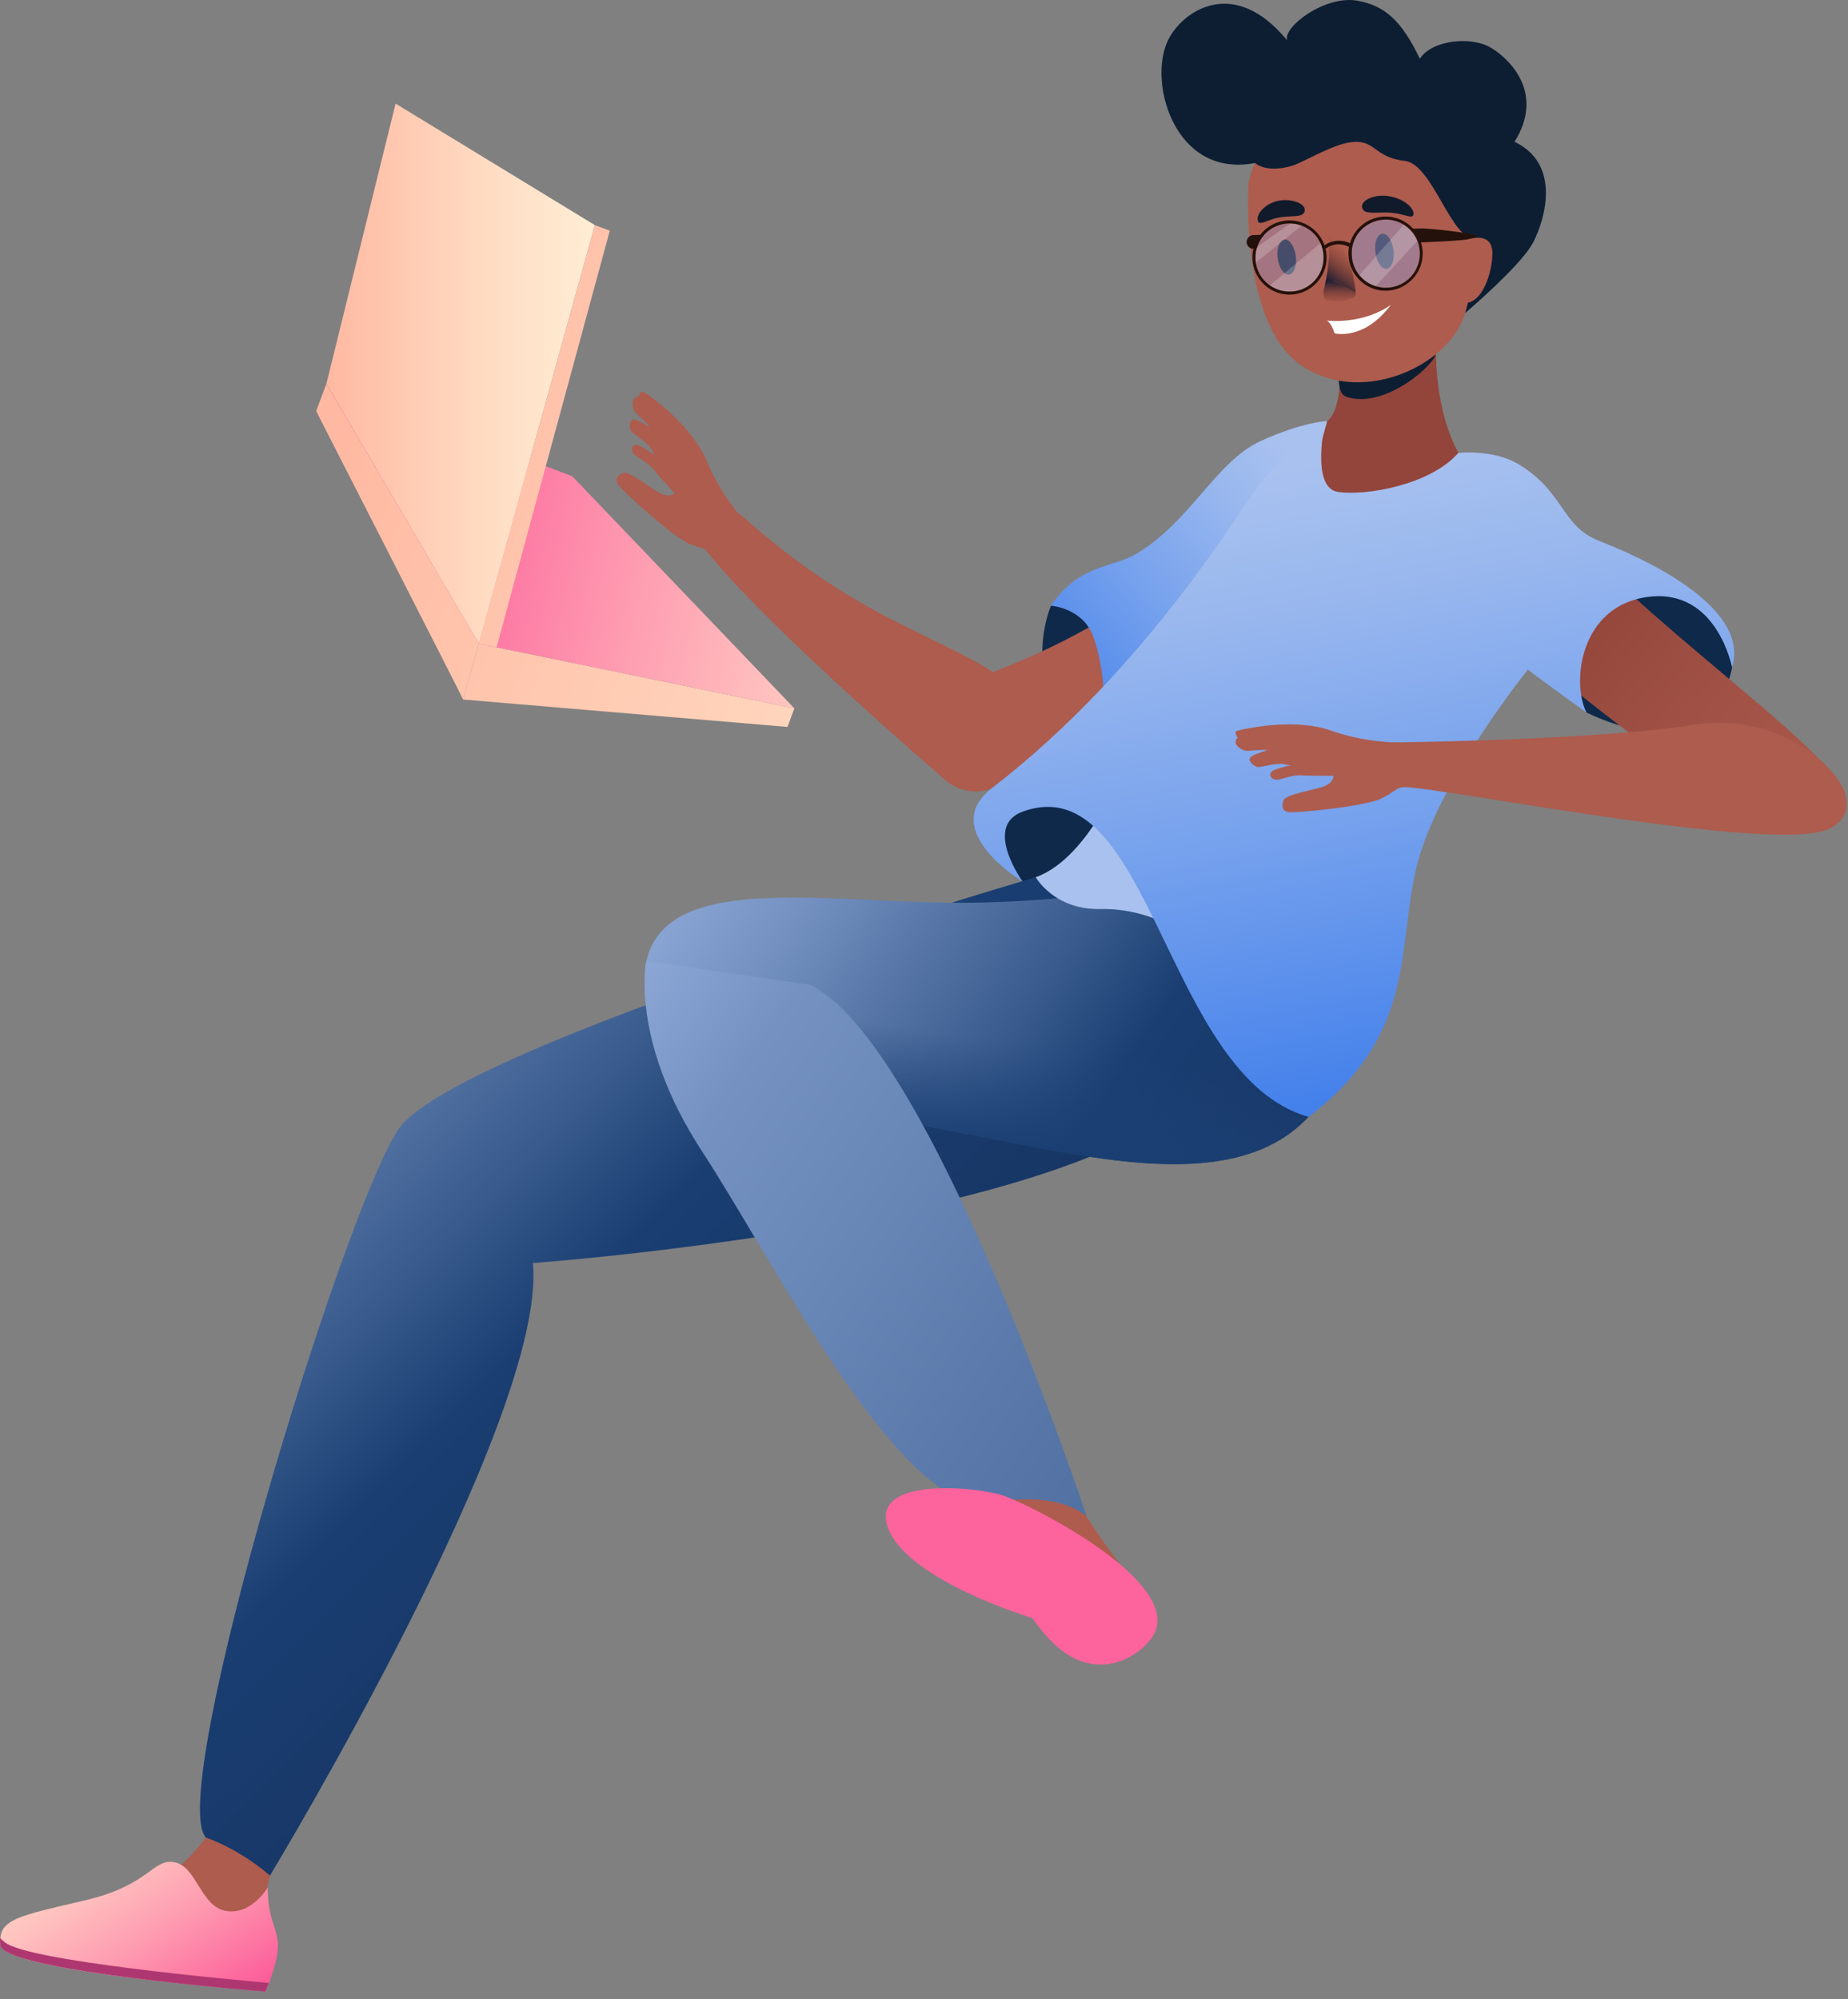 <svg width="208" height="225" viewBox="0 0 208 225" fill="none" xmlns="http://www.w3.org/2000/svg">
<rect x="0" y="0" width="208" height="225" fill="#808080" stroke="none"/>
<path d="M115.111 99.252C115.111 99.252 126.325 99.782 130.375 93.49C134.424 87.197 124.238 86.45 121.902 87.758C119.566 89.066 106.857 90.094 115.111 99.252Z" fill="#0E2949"/>
<path d="M194.948 75.144C194.948 75.144 193.173 87.075 178.563 80.19C178.563 80.19 173.143 70.939 181.554 66.952C189.964 62.965 195.727 71.718 194.948 75.144Z" fill="#0E2949"/>
<path d="M118.289 68.197C118.289 68.197 114.27 77.012 122.587 85.547C127.603 81.498 134.518 61.873 118.289 68.197Z" fill="#0E2949"/>
<path d="M67.358 137.287C76.984 135.699 107.074 134.951 140.529 120.497V120.466C140.685 120.404 140.872 120.373 141.028 120.311C147.133 118.224 150.404 111.589 148.317 105.483C146.23 99.378 139.595 96.107 133.489 98.194C133.489 98.194 96.421 106.605 51.971 128.41C48.482 129.593 46.613 133.393 47.796 136.882C48.98 140.371 52.78 142.24 56.269 141.056C56.892 140.838 57.453 140.558 57.982 140.184C59.883 139.312 63.215 137.941 67.358 137.287Z" fill="#AD5C4E"/>
<path d="M59.197 138.159C59.291 137.941 59.353 137.754 59.415 137.505C60.443 133.954 58.387 130.247 54.836 129.25C51.285 128.222 47.578 130.278 46.581 133.829C46.488 134.172 46.426 134.515 46.395 134.857C46.395 134.857 46.395 134.857 42.843 156.787C39.791 175.695 28.203 198.06 25.057 203.854C24.777 204.601 24.621 205.193 24.465 205.754C23.904 207.748 24.87 209.367 26.832 209.959C28.826 210.52 30.913 209.367 31.474 207.374C37.299 195.381 56.456 158.375 58.044 152.799C59.602 147.224 59.197 138.159 59.197 138.159Z" fill="#AD5C4E"/>
<path d="M25.057 203.885C25.057 203.885 21.257 211.672 13.905 213.323C6.554 214.974 4.965 215.504 3.844 215.472C3.377 215.472 2.941 215.379 2.909 215.566C2.816 215.628 2.349 215.722 2.318 215.846C2.131 215.909 1.788 216.095 1.695 216.345C1.352 216.469 1.072 217.155 1.601 217.092C0.791 216.936 0.573 217.778 0.604 218.151C0.76 219.491 5.339 220.27 10.354 220.674C13.656 220.924 17.083 220.83 20.26 222.139C23.437 223.447 25.898 224.226 27.985 222.73C29.823 221.422 30.197 219.242 29.729 216.251C29.262 213.292 31.692 207.124 32.066 206.314C32.035 206.283 28.888 200.084 25.057 203.885Z" fill="#AD5C4E"/>
<path d="M111.623 88.724C137.726 81.155 148.909 70.751 153.239 65.3C154.298 64.303 155.108 63.088 155.606 61.718C155.637 61.655 155.637 61.624 155.637 61.624C156.136 60.16 156.26 58.509 155.887 56.889C154.828 52.155 150.124 49.195 145.389 50.286C142.399 50.971 140.125 53.089 139.128 55.737C130.282 70.595 107.386 77.137 107.386 77.137C104.583 77.76 104.116 82.214 104.739 85.018C105.362 87.821 108.165 89.566 110.969 88.942C111.218 88.88 111.436 88.787 111.623 88.724Z" fill="#AD5C4E"/>
<path d="M106.452 87.822L106.951 87.51C107.075 87.666 107.231 87.822 107.387 87.946C109.256 89.566 112.308 89.13 114.177 86.949C116.046 84.769 116.545 79.723 116.545 79.723C109.505 71.686 99.35 72.278 83.464 58.011C82.342 57.014 80.504 57.295 79.352 58.634C78.199 59.974 78.231 60.472 79.258 61.687C85.987 70.315 106.452 87.822 106.452 87.822Z" fill="#AD5C4E"/>
<path d="M75.209 52.405C75.209 52.405 72.219 49.976 71.564 50.069C70.941 50.163 71.066 50.848 71.377 51.159C71.689 51.471 72.966 52.032 73.651 52.935C74.337 53.838 76.05 55.583 76.175 55.832C76.206 55.832 77.452 53.464 75.209 52.405Z" fill="#AD5C4E"/>
<path d="M75.551 50.223C75.551 50.223 73.62 48.292 73.059 48.011C72.467 47.731 71.595 47.077 71.19 47.233C70.785 47.357 70.785 48.354 71.159 48.666C71.533 48.977 72.841 49.818 73.184 50.379C73.526 50.94 75.894 54.74 76.174 55.332C76.174 55.332 77.856 51.064 75.551 50.223Z" fill="#AD5C4E"/>
<path d="M75.863 48.449C75.863 48.449 72.436 44.524 71.72 44.648C70.972 44.742 71.19 45.926 71.439 46.299C71.689 46.673 72.966 47.701 73.215 48.168C73.464 48.636 76.33 52.997 76.361 53.464C76.392 53.931 76.174 56.174 77.171 57.264C78.168 58.354 81.345 53.37 75.863 48.449Z" fill="#AD5C4E"/>
<path d="M83.432 58.198C83.432 58.198 81.096 55.581 79.538 51.874C77.981 48.167 73.838 45.115 73.838 45.115C73.838 45.115 72.53 44.056 72.249 44.056C72 44.056 71.813 44.803 71.689 45.333C71.564 45.862 75.676 48.915 75.987 50.472C76.299 52.03 77.264 54.553 76.299 55.301C75.364 56.048 74.804 55.706 74.243 55.488C73.682 55.238 70.785 52.965 70.194 53.214C69.602 53.463 69.228 53.774 69.477 54.397C69.726 54.989 75.894 60.596 77.701 61.25C79.507 61.936 79.85 61.718 80.348 62.278C80.847 62.777 84.834 59.444 83.432 58.198Z" fill="#AD5C4E"/>
<path d="M171.181 56.765C160.341 53.775 161.68 37.732 161.68 37.732L150.684 39.975C150.684 39.975 151.432 45.645 149.376 47.42C148.691 48.012 147.009 48.355 145.42 48.448C142.243 48.697 135.732 54.055 134.611 62.06C134.611 62.06 128.256 84.987 123.148 93.335C123.148 93.335 118.257 100.032 114.613 102.711C114.613 102.711 111.404 109.439 121.871 130.091C143.551 121.961 150.747 118.94 150.747 118.94C149.906 114.517 152.273 104.736 152.273 104.736C153.955 96.169 165.48 79.878 167.941 76.452C172.769 69.536 171.212 56.765 171.181 56.765Z" fill="#93453B"/>
<path d="M119.752 97.789C119.752 97.789 51.067 117.569 44.775 127.194C38.483 136.82 18.609 201.985 23.188 206.813C23.188 206.813 26.77 207.966 30.384 211.081C30.384 211.081 61.658 159.497 59.976 142.146C59.976 142.146 145.139 136.01 136.854 113.675C136.854 113.675 142.647 97.758 119.752 97.789Z" fill="url(#paint0_linear)"/>
<path d="M151.12 39.414C151.12 39.414 149.906 44.087 151.525 44.648C155.326 45.987 160.434 42 161.462 40.193C162.49 38.387 152.086 36.175 151.12 39.414Z" fill="#0D1E32"/>
<path d="M164.421 35.646C164.421 35.646 171.119 30.039 172.551 27.297C173.984 24.556 175.666 18.42 170.464 15.959C173.766 10.695 170.246 6.894 167.91 5.43C165.574 3.966 161.088 4.558 159.811 6.614C157.849 2.533 156.011 0.633 152.74 0.073C149.127 -0.55 144.423 3.001 144.859 4.527C138.972 -2.637 133.272 1.069 131.527 4.402C128.973 9.324 132.493 21.379 142.866 17.921C146.323 16.8 148.628 13.654 148.628 13.654C148.628 13.654 152.055 16.862 156.665 14.433C158.254 13.342 158.254 13.342 158.254 13.342C158.254 13.342 157.163 18.513 160.278 21.254C163.082 20.195 167.318 21.691 163.705 28.512C162.802 30.163 164.421 35.646 164.421 35.646Z" fill="#0D1E32"/>
<path d="M140.561 20.382C140.499 20.601 139.533 35.988 146.168 40.91C152.834 45.832 162.926 41.408 164.858 35.397C166.54 30.226 165.948 20.85 161.058 15.617C156.167 10.415 143.551 8.608 140.561 20.382Z" fill="#AD5C4E"/>
<path d="M155.668 26.301C155.637 26.301 155.637 26.301 155.606 26.301C155.045 26.332 154.672 27.235 154.796 28.326C154.921 29.385 155.419 30.226 155.98 30.257C156.011 30.257 156.011 30.257 156.042 30.257C156.603 30.226 156.977 29.322 156.852 28.232C156.728 27.173 156.229 26.332 155.668 26.301Z" fill="#111A2A"/>
<path d="M144.673 26.953C144.641 26.953 144.641 26.953 144.61 26.953C144.05 26.984 143.676 27.888 143.8 28.978C143.925 30.037 144.423 30.878 144.984 30.909C145.015 30.909 145.015 30.909 145.046 30.909C145.607 30.878 145.981 29.975 145.856 28.884C145.732 27.825 145.202 26.984 144.673 26.953Z" fill="#111A2A"/>
<path d="M144.922 22.531C144.579 22.5 144.236 22.531 143.894 22.593C142.398 22.905 141.464 24.026 141.557 24.711C141.589 24.992 141.682 25.085 141.869 25.085C142.243 25.116 142.959 24.649 144.049 24.462C145.389 24.244 146.759 24.524 146.853 23.715C146.946 23.091 146.012 22.593 144.922 22.531Z" fill="#111A2A"/>
<path d="M155.917 22.033C154.391 21.939 153.052 22.656 153.332 23.434C153.457 23.808 153.83 23.902 154.298 23.933C154.578 23.933 154.89 23.933 155.232 23.933C155.575 23.933 155.949 23.902 156.354 23.933C156.385 23.933 156.416 23.933 156.447 23.933C157.506 23.995 158.316 24.338 158.752 24.369C159.001 24.369 159.126 24.275 159.095 23.964C159.032 23.279 157.818 22.251 156.167 22.064C156.073 22.033 155.98 22.033 155.917 22.033Z" fill="#111A2A"/>
<path d="M149.127 33.682C149.127 33.682 148.909 33.184 148.971 32.779C149.064 32.187 149.282 31.595 149.75 31.595C150.248 31.564 152.522 32.654 152.584 32.935C152.647 33.246 152.429 33.464 152.304 33.495C152.055 33.589 150.778 34.243 149.127 33.682Z" fill="url(#paint1_linear)"/>
<path d="M148.973 32.779C148.973 32.779 149.097 31.782 149.596 31.627C150.312 31.378 152.586 32.935 152.586 32.935C152.586 32.935 152.337 28.138 149.502 26.394C149.939 29.072 148.973 32.779 148.973 32.779Z" fill="url(#paint2_linear)"/>
<path d="M151.931 16.022C150.093 16.302 147.663 17.704 145.981 18.451C144.797 18.981 140.654 19.947 140.249 16.333C140.125 15.212 140.53 13.935 141.371 13.218C143.894 11.131 147.071 9.574 150.311 9.138C152.647 8.826 157.195 9.854 159.5 10.446C161.805 11.038 162.926 13.031 164.235 14.994C165.2 16.395 165.668 18.078 165.948 19.729C166.041 20.196 166.509 21.784 166.259 22.189C166.01 22.594 166.446 26.613 166.01 26.706C163.456 27.329 161.276 18.483 158.129 18.109C154.516 17.704 154.859 15.586 151.931 16.022Z" fill="#0D1E32"/>
<path d="M36.738 43.185L35.586 46.268C35.586 46.268 52.157 78.695 52.126 78.727C52.126 78.758 53.902 72.434 53.902 72.434L36.738 43.185Z" fill="url(#paint3_linear)"/>
<path d="M52.126 78.726L88.634 81.81L89.412 79.723L53.902 72.434L52.126 78.726Z" fill="url(#paint4_linear)"/>
<path d="M89.412 79.723L64.399 53.589L36.738 43.185L53.902 72.434L89.412 79.723Z" fill="url(#paint5_linear)"/>
<path d="M66.954 25.336L44.526 11.661L36.738 43.185L53.902 72.434L66.954 25.336Z" fill="url(#paint6_linear)"/>
<path d="M66.953 25.337L68.635 25.96L55.895 72.84L53.901 72.435L66.953 25.337Z" fill="url(#paint7_linear)"/>
<path opacity="0.4" d="M145.295 32.809C147.409 32.724 149.054 30.941 148.969 28.827C148.884 26.712 147.101 25.067 144.987 25.152C142.872 25.238 141.227 27.021 141.312 29.135C141.398 31.249 143.181 32.894 145.295 32.809Z" fill="#979ACC"/>
<path opacity="0.2" d="M148.628 27.36L142.928 32.126C143.582 32.593 144.423 32.874 145.295 32.843C147.414 32.749 149.064 30.974 148.971 28.855C148.971 28.295 148.846 27.796 148.628 27.36Z" fill="white"/>
<path opacity="0.2" d="M145.234 25.149L141.464 27.828C141.34 28.233 141.278 28.669 141.278 29.137C141.278 29.292 141.309 29.448 141.309 29.573L146.511 25.399C146.137 25.243 145.701 25.149 145.234 25.149Z" fill="white"/>
<path d="M144.984 25.15C147.102 25.056 148.909 26.707 148.971 28.826C149.065 30.944 147.414 32.75 145.295 32.813C143.177 32.906 141.371 31.255 141.308 29.137C141.215 27.019 142.866 25.243 144.984 25.15ZM144.984 24.807C142.679 24.901 140.872 26.863 140.966 29.137C141.059 31.442 143.022 33.249 145.295 33.155C147.601 33.062 149.407 31.099 149.314 28.826C149.22 26.52 147.258 24.714 144.984 24.807Z" fill="#24110B"/>
<path opacity="0.5" d="M156.104 32.376C158.219 32.29 159.864 30.507 159.778 28.393C159.693 26.279 157.91 24.634 155.796 24.719C153.682 24.804 152.037 26.587 152.122 28.701C152.207 30.816 153.99 32.461 156.104 32.376Z" fill="#979ACC"/>
<path opacity="0.2" d="M158.005 25.275L152.99 30.976C153.457 31.568 154.112 32.004 154.828 32.222L159.532 27.113C159.22 26.366 158.691 25.712 158.005 25.275Z" fill="white"/>
<path d="M155.824 24.714C157.943 24.621 159.749 26.272 159.812 28.39C159.905 30.508 158.254 32.315 156.136 32.377C154.018 32.471 152.211 30.82 152.149 28.701C152.024 26.583 153.675 24.808 155.824 24.714ZM155.793 24.372C153.488 24.465 151.682 26.427 151.775 28.701C151.868 31.006 153.831 32.813 156.105 32.72C158.41 32.626 160.217 30.664 160.123 28.39C160.061 26.085 158.098 24.278 155.793 24.372Z" fill="#24110B"/>
<path d="M149.065 28.109L148.784 27.829C148.784 27.829 150.186 26.458 152.117 27.455L151.931 27.829C150.248 26.957 149.065 28.078 149.065 28.109Z" fill="#24110B"/>
<path d="M142.274 26.426C142.212 26.426 142.181 26.426 142.118 26.426L141.059 26.457C140.623 26.488 140.312 26.831 140.312 27.267C140.343 27.703 140.685 28.014 141.121 28.014H141.433C141.589 27.423 141.869 26.893 142.274 26.426Z" fill="#24110B"/>
<path d="M158.845 25.774C158.908 25.774 158.939 25.742 159.001 25.742L160.06 25.711C160.496 25.68 166.228 26.21 166.259 26.646C166.29 27.082 160.559 27.238 160.123 27.269H159.811C159.593 26.708 159.282 26.178 158.845 25.774Z" fill="#24110B"/>
<path d="M149.314 36.082C149.314 36.082 149.781 36.176 150.217 37.515C150.217 37.515 153.519 38.387 156.541 34.307C156.541 34.307 153.862 36.456 149.314 36.082Z" fill="white"/>
<path d="M150.809 118.909C150.809 118.909 146.541 136.758 112.868 127.849C88.727 121.463 78.791 119.034 74.928 114.174C72.872 111.62 71.346 105.857 79.289 105.047C93.867 103.583 122.618 107.975 133.458 110.249C138.162 111.308 149.874 109.813 150.809 118.909Z" fill="#93453B"/>
<path d="M82.934 105.203C82.934 105.203 66.58 102.805 75.458 119.345C84.336 135.886 121.092 183.763 124.83 184.697C128.568 185.632 129.503 182.673 128.132 178.654C105.954 152.146 102.402 108.069 82.934 105.203Z" fill="#AD5C4E"/>
<path d="M172.645 55.051C180.65 67.013 203.95 82.308 207.564 88.911C208.685 90.967 201.271 94.269 198.437 93.21C195.602 92.151 157.817 63.898 158.877 60.004C159.936 56.142 166.197 45.426 172.645 55.051Z" fill="url(#paint8_linear)"/>
<path d="M133.708 98.505C133.708 98.505 125.235 101.34 109.567 101.589C93.898 101.838 75.115 97.789 72.748 108.162C71.377 114.111 80.94 123.114 101.187 126.229C121.435 129.375 145.451 138.657 151.556 117.787C157.132 98.786 140.374 95.671 133.708 98.505Z" fill="url(#paint9_linear)"/>
<path d="M133.708 98.505C133.708 98.505 125.235 101.34 109.567 101.589C93.898 101.838 75.115 97.789 72.748 108.162C71.377 114.111 80.94 123.114 101.187 126.229C121.435 129.375 145.451 138.657 151.556 117.787C157.132 98.786 140.374 95.671 133.708 98.505Z" fill="url(#paint10_linear)"/>
<path d="M126.917 85.454C126.917 85.454 122.899 96.481 116.575 98.724C116.575 98.724 118.662 102.431 123.864 102.306C129.066 102.182 136.667 104.829 139.782 114.299C139.782 114.299 158.69 89.504 126.917 85.454Z" fill="#A8C1EF"/>
<path d="M149.377 47.389C149.377 47.389 146.698 47.451 141.901 49.632C136.917 51.905 134.051 58.571 128.039 62.247C125.236 63.96 121.622 63.368 118.258 68.166C118.258 68.166 121.965 68.384 123.117 71.81C124.675 76.389 124.737 83.118 122.557 85.516C122.557 85.516 140.187 77.791 142.835 69.848C145.483 61.904 149.377 47.389 149.377 47.389Z" fill="url(#paint11_linear)"/>
<path d="M149.158 47.42C149.158 47.42 147.476 54.896 150.591 55.363C153.737 55.83 160.995 54.584 164.141 50.971C164.141 50.971 168.035 50.535 170.87 52.217C176.134 55.363 175.667 59.194 179.996 60.877C184.326 62.559 197.098 68.103 194.948 75.112C194.948 75.112 193.266 66.203 185.541 67.169C177.816 68.135 176.85 76.825 178.564 80.189C178.564 80.189 174.514 77.293 171.96 75.361C171.96 75.361 161.961 87.79 159.531 97.197C157.133 106.604 159.656 116.23 147.289 125.699C131.06 121.12 129.596 86.108 115.111 91.341C110.595 92.992 115.111 99.222 115.111 99.222C115.111 99.222 105.486 93.459 111.654 88.693C129.534 74.894 140 56.547 141.931 54.242C143.863 51.999 149.158 47.42 149.158 47.42Z" fill="url(#paint12_linear)"/>
<path d="M91.064 110.811C104.521 116.823 122.307 170.65 122.307 170.65C118.196 167.285 110.097 169.372 110.097 169.372C99.973 167.69 87.202 142.147 79.009 129.563C70.817 116.978 72.748 108.163 72.748 108.163" fill="url(#paint13_linear)"/>
<path d="M129.503 184.511C127.758 186.754 122.93 189.557 118.133 184.511C117.105 183.421 116.202 182.112 116.202 182.112C116.202 182.112 102.558 178.001 100.066 172.238C97.574 166.475 108.476 167.129 112.526 168.188C115.236 168.905 134.3 178.374 129.503 184.511Z" fill="#FD639C"/>
<path d="M147.258 85.764C147.258 85.764 143.458 86.356 143.084 86.886C142.71 87.415 143.333 87.789 143.769 87.758C144.236 87.727 145.482 87.166 146.604 87.259C147.725 87.353 150.186 87.259 150.466 87.353C150.466 87.353 149.532 84.83 147.258 85.764Z" fill="#AD5C4E"/>
<path d="M145.856 84.084C145.856 84.084 143.115 84.208 142.523 84.457C141.932 84.707 140.872 84.925 140.686 85.33C140.499 85.735 141.246 86.389 141.745 86.326C142.212 86.264 143.738 85.859 144.392 85.984C145.047 86.108 149.439 86.887 150.093 87.074C150.093 87.043 148.037 82.931 145.856 84.084Z" fill="#AD5C4E"/>
<path d="M144.766 82.65C144.766 82.65 139.564 82.556 139.159 83.179C138.754 83.802 139.751 84.425 140.187 84.487C140.623 84.55 142.243 84.3 142.773 84.425C143.302 84.55 148.442 85.359 148.816 85.671C149.189 85.983 150.716 87.633 152.18 87.633C153.644 87.633 152.086 81.871 144.766 82.65Z" fill="#AD5C4E"/>
<path d="M157.07 83.553C157.07 83.553 153.55 83.553 149.781 82.214C146.012 80.874 140.935 81.902 140.935 81.902C140.935 81.902 139.253 82.151 139.097 82.338C138.941 82.525 139.346 83.148 139.658 83.615C139.969 84.052 144.984 83.055 146.355 83.896C147.725 84.737 150.217 85.703 150.155 86.917C150.093 88.132 149.47 88.288 148.909 88.537C148.38 88.786 144.704 89.409 144.486 90.032C144.268 90.655 144.268 91.154 144.86 91.372C145.452 91.59 153.737 90.749 155.451 89.877C157.164 89.004 157.226 88.6 157.974 88.6C158.721 88.6 158.908 83.366 157.07 83.553Z" fill="#AD5C4E"/>
<path d="M157.973 88.569C163.674 88.818 200.181 96.2 205.975 93.241C212.174 90.064 201.894 79.784 190.93 81.529C179.965 83.304 157.008 83.554 157.008 83.554C157.008 83.554 157.599 88.538 157.973 88.569Z" fill="#AD5C4E"/>
<path d="M30.134 212.421C30.134 212.421 28.327 215.536 25.461 215.068C22.596 214.601 22.16 210.084 19.668 209.586C17.176 209.088 16.926 212.171 9.513 213.885C2.099 215.629 -0.331 215.972 0.074 218.931C0.479 221.89 29.885 224.133 29.885 224.133C29.885 224.133 31.505 220.52 31.255 218.495C31.006 216.47 30.165 216.003 30.134 212.421Z" fill="url(#paint14_linear)"/>
<path d="M30.259 223.167C25.743 222.762 3.003 220.675 0.542 218.588C0.356 218.433 0.169 218.277 0.013 218.121C-0.018 218.37 0.013 218.651 0.044 218.931C0.449 221.859 29.854 224.133 29.854 224.133C29.854 224.133 30.041 223.759 30.259 223.167Z" fill="#AF3771"/>
<path d="M165.169 26.955C166.727 26.487 168.004 26.768 167.973 28.574C167.973 30.599 166.851 34.212 164.826 34.088" fill="#AD5C4E"/>
<defs>
<linearGradient id="paint0_linear" x1="139.411" y1="215.632" x2="8.122" y2="82.941" gradientUnits="userSpaceOnUse">
<stop offset="0.019" stop-color="#0F2345"/>
<stop offset="0.546" stop-color="#1A3E72"/>
<stop offset="0.626" stop-color="#385A8C"/>
<stop offset="0.802" stop-color="#7491C1"/>
<stop offset="0.932" stop-color="#9AB4E2"/>
<stop offset="1" stop-color="#A8C1EF"/>
</linearGradient>
<linearGradient id="paint1_linear" x1="150.755" y1="31.514" x2="150.743" y2="34.277" gradientUnits="userSpaceOnUse">
<stop stop-color="#131A34"/>
<stop offset="0.108" stop-color="#201D31" stop-opacity="0.892"/>
<stop offset="0.509" stop-color="#4D2929" stop-opacity="0.491"/>
<stop offset="0.819" stop-color="#693023" stop-opacity="0.181"/>
<stop offset="1" stop-color="#733321" stop-opacity="0"/>
</linearGradient>
<linearGradient id="paint2_linear" x1="149.51" y1="31.751" x2="152.037" y2="28.448" gradientUnits="userSpaceOnUse">
<stop stop-color="#131A34"/>
<stop offset="0.108" stop-color="#201D31" stop-opacity="0.892"/>
<stop offset="0.509" stop-color="#4D2929" stop-opacity="0.491"/>
<stop offset="0.819" stop-color="#693023" stop-opacity="0.181"/>
<stop offset="1" stop-color="#733321" stop-opacity="0"/>
</linearGradient>
<linearGradient id="paint3_linear" x1="34.758" y1="56.949" x2="148.611" y2="103.985" gradientUnits="userSpaceOnUse">
<stop stop-color="#FFB9A2"/>
<stop offset="0.006" stop-color="#FFB9A2"/>
<stop offset="0.656" stop-color="#FFDFC6"/>
<stop offset="1" stop-color="#FFEDD4"/>
</linearGradient>
<linearGradient id="paint4_linear" x1="32.148" y1="63.266" x2="146.001" y2="110.302" gradientUnits="userSpaceOnUse">
<stop stop-color="#FFB9A2"/>
<stop offset="0.006" stop-color="#FFB9A2"/>
<stop offset="0.656" stop-color="#FFDFC6"/>
<stop offset="1" stop-color="#FFEDD4"/>
</linearGradient>
<linearGradient id="paint5_linear" x1="32.03" y1="54.959" x2="99.778" y2="69.442" gradientUnits="userSpaceOnUse">
<stop stop-color="#FB368B"/>
<stop offset="0.235" stop-color="#FC619B"/>
<stop offset="0.595" stop-color="#FE9DB1"/>
<stop offset="0.86" stop-color="#FFC3BF"/>
<stop offset="1" stop-color="#FFD1C4"/>
</linearGradient>
<linearGradient id="paint6_linear" x1="36.743" y1="42.038" x2="66.954" y2="42.038" gradientUnits="userSpaceOnUse">
<stop stop-color="#FFB9A2"/>
<stop offset="0.006" stop-color="#FFB9A2"/>
<stop offset="0.656" stop-color="#FFDFC6"/>
<stop offset="1" stop-color="#FFEDD4"/>
</linearGradient>
<linearGradient id="paint7_linear" x1="41.36" y1="40.971" x2="155.212" y2="88.007" gradientUnits="userSpaceOnUse">
<stop stop-color="#FFB9A2"/>
<stop offset="0.006" stop-color="#FFB9A2"/>
<stop offset="0.656" stop-color="#FFDFC6"/>
<stop offset="1" stop-color="#FFEDD4"/>
</linearGradient>
<linearGradient id="paint8_linear" x1="206.834" y1="93.885" x2="177.345" y2="68.343" gradientUnits="userSpaceOnUse">
<stop stop-color="#AD5C4E"/>
<stop offset="0.671" stop-color="#9D4E42"/>
<stop offset="1" stop-color="#93453B"/>
</linearGradient>
<linearGradient id="paint9_linear" x1="200.582" y1="170.034" x2="68.358" y2="77.991" gradientUnits="userSpaceOnUse">
<stop offset="0.019" stop-color="#0F2345"/>
<stop offset="0.553" stop-color="#1A3E72"/>
<stop offset="0.632" stop-color="#385A8C"/>
<stop offset="0.805" stop-color="#7491C1"/>
<stop offset="0.933" stop-color="#9AB4E2"/>
<stop offset="1" stop-color="#A8C1EF"/>
</linearGradient>
<linearGradient id="paint10_linear" x1="109.824" y1="129.73" x2="111.693" y2="117.062" gradientUnits="userSpaceOnUse">
<stop stop-color="#1A3E72"/>
<stop offset="1" stop-color="#204377" stop-opacity="0"/>
</linearGradient>
<linearGradient id="paint11_linear" x1="117.808" y1="80.371" x2="148.644" y2="55.141" gradientUnits="userSpaceOnUse">
<stop stop-color="#4481EB"/>
<stop offset="0.419" stop-color="#74A0ED"/>
<stop offset="0.8" stop-color="#9AB8EE"/>
<stop offset="1" stop-color="#A8C1EF"/>
</linearGradient>
<linearGradient id="paint12_linear" x1="160.008" y1="122.009" x2="146.458" y2="52.392" gradientUnits="userSpaceOnUse">
<stop stop-color="#4481EB"/>
<stop offset="0.419" stop-color="#74A0ED"/>
<stop offset="0.8" stop-color="#9AB8EE"/>
<stop offset="1" stop-color="#A8C1EF"/>
</linearGradient>
<linearGradient id="paint13_linear" x1="181.783" y1="197.042" x2="49.559" y2="104.999" gradientUnits="userSpaceOnUse">
<stop offset="0.125" stop-color="#385A8C"/>
<stop offset="0.771" stop-color="#7491C1"/>
<stop offset="0.932" stop-color="#9AB4E2"/>
<stop offset="1" stop-color="#A8C1EF"/>
</linearGradient>
<linearGradient id="paint14_linear" x1="26.768" y1="233.092" x2="9.48" y2="207.394" gradientUnits="userSpaceOnUse">
<stop stop-color="#FB368B"/>
<stop offset="0.235" stop-color="#FC619B"/>
<stop offset="0.595" stop-color="#FE9DB1"/>
<stop offset="0.86" stop-color="#FFC3BF"/>
<stop offset="1" stop-color="#FFD1C4"/>
</linearGradient>
</defs>
</svg>
